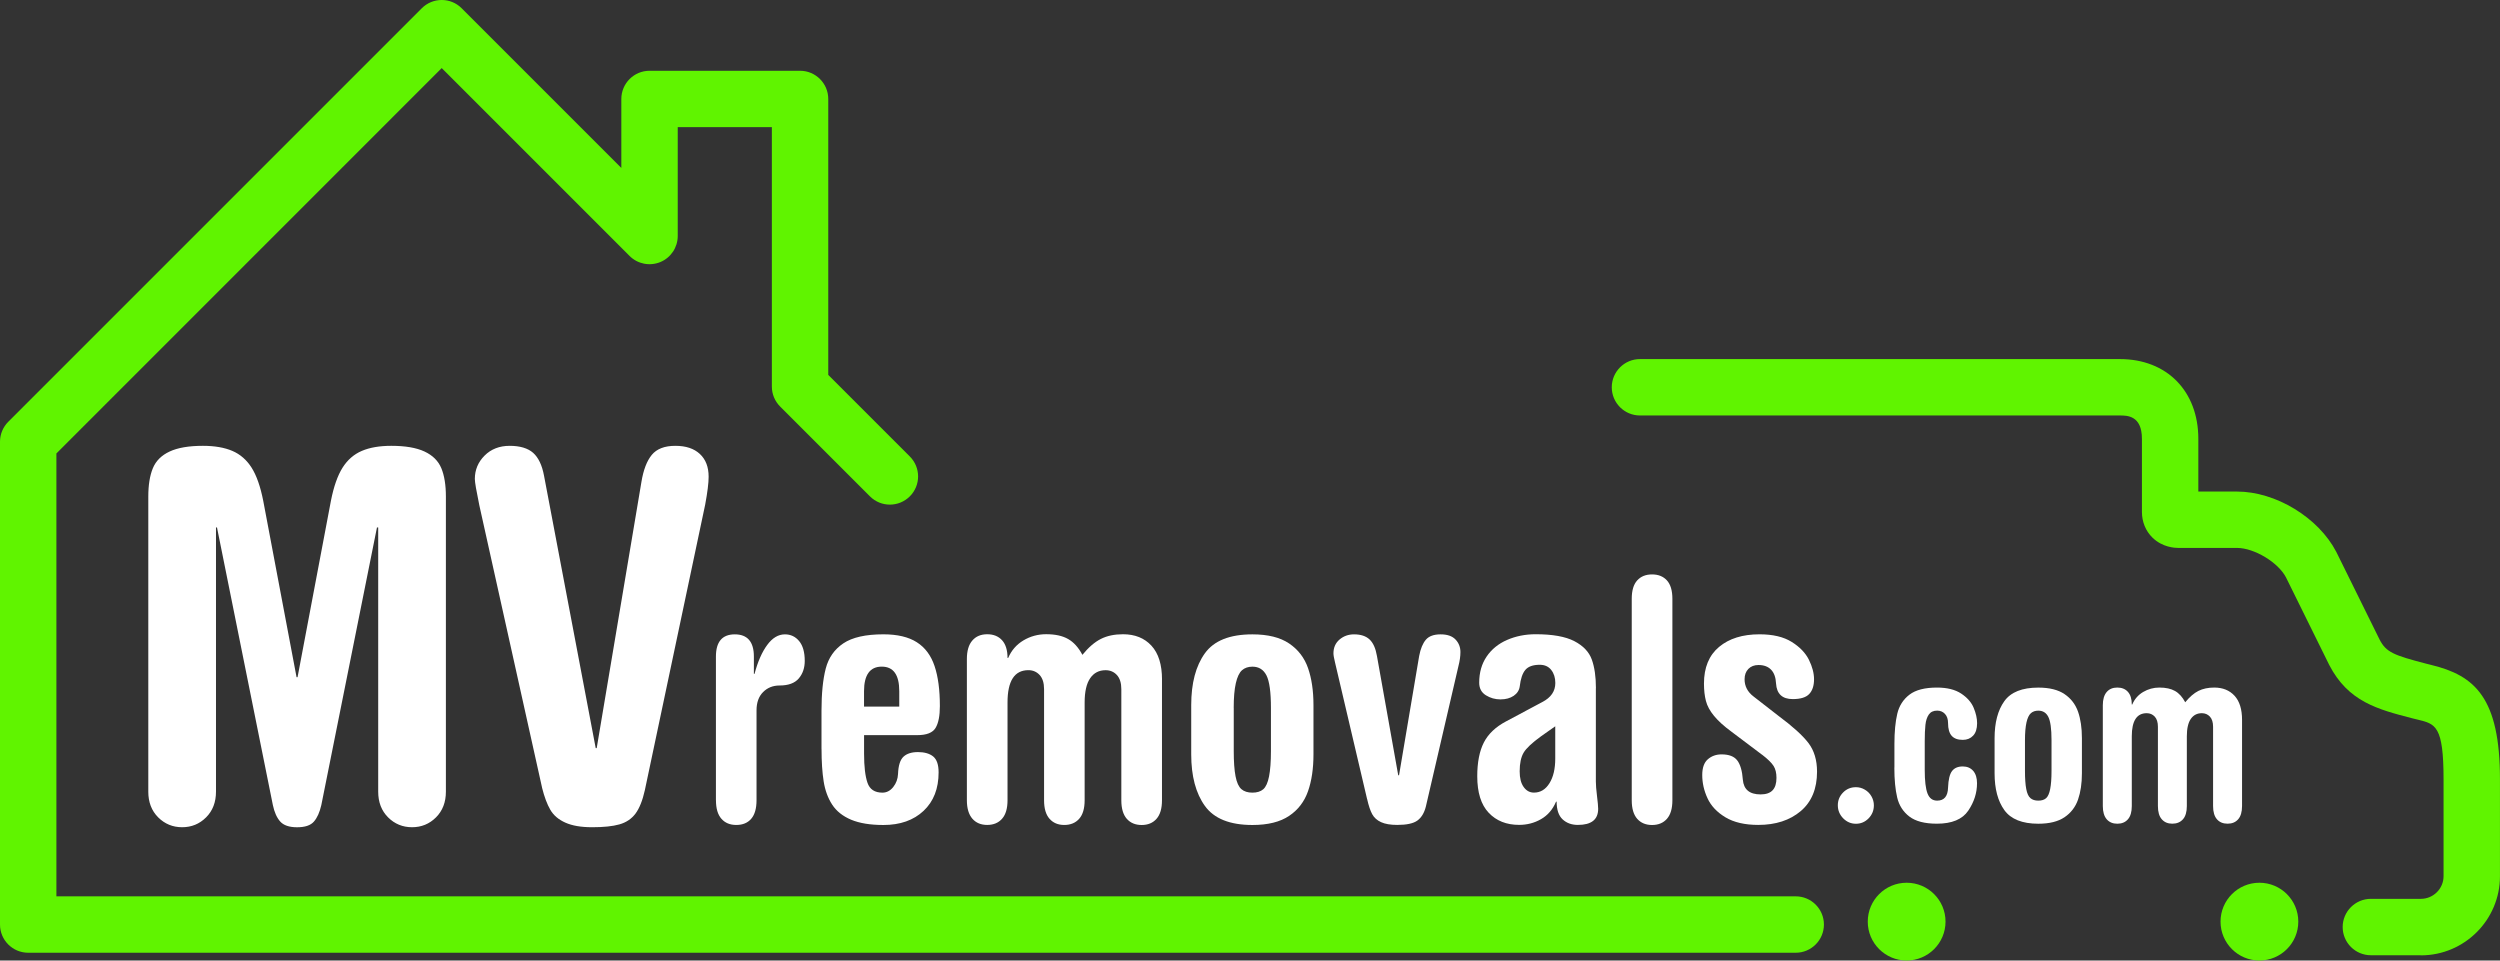 <?xml version="1.0" encoding="UTF-8"?> <svg xmlns="http://www.w3.org/2000/svg" id="Layer_2" viewBox="0 0 650.7 250"><rect x="0" y="0" width="650.7" height="250" fill="#333333" stroke="none"/><defs><style>.cls-1{fill:#60f400;}.cls-1,.cls-2{stroke-width:0px;}.cls-2{fill:#fff;}</style></defs><g id="Layer_1-2"><path class="cls-2" d="m38.6,206.05v-76.82c0-3,.4-5.46,1.19-7.37.79-1.91,2.25-3.36,4.37-4.34,2.12-.99,5.01-1.48,8.65-1.48,3.04,0,5.6.44,7.66,1.32,2.06.88,3.73,2.34,5.02,4.37,1.29,2.04,2.29,4.9,3.02,8.59l8.68,45.94h.26l8.69-45.94c.73-3.69,1.74-6.55,3.02-8.59,1.29-2.04,2.96-3.49,5.02-4.37,2.06-.88,4.61-1.32,7.66-1.32,3.64,0,6.53.49,8.65,1.48,2.12.99,3.58,2.43,4.38,4.34.79,1.91,1.19,4.37,1.19,7.37v76.82c0,2.75-.86,4.98-2.57,6.69-1.72,1.72-3.8,2.57-6.24,2.57s-4.53-.86-6.24-2.57c-1.72-1.72-2.57-3.95-2.57-6.69v-68.77h-.32l-14.48,72.25c-.43,1.89-1.07,3.32-1.93,4.31-.86.99-2.32,1.48-4.38,1.48s-3.53-.51-4.41-1.51-1.51-2.43-1.9-4.28l-14.54-72.25h-.26v68.77c0,2.75-.86,4.98-2.57,6.69-1.72,1.72-3.8,2.57-6.24,2.57s-4.53-.86-6.24-2.57c-1.72-1.72-2.57-3.95-2.57-6.69Z"></path><path class="cls-2" d="m141.09,205.02l-16.34-73.54c-.77-3.73-1.16-6-1.16-6.82,0-2.36.85-4.39,2.54-6.08,1.69-1.69,3.87-2.54,6.53-2.54s4.74.61,6.11,1.83c1.37,1.22,2.32,3.21,2.83,5.95l13.45,70.9h.26l11.64-69.29c.51-3.13,1.42-5.48,2.7-7.04,1.29-1.56,3.32-2.35,6.11-2.35s4.88.71,6.4,2.12,2.28,3.39,2.28,5.92c0,1.63-.3,4.05-.9,7.27l-15.7,74.31c-.6,2.7-1.42,4.74-2.44,6.11-1.03,1.37-2.42,2.3-4.18,2.8s-4.12.74-7.08.74-5.2-.4-6.98-1.19c-1.78-.79-3.09-1.91-3.92-3.34-.84-1.44-1.56-3.36-2.16-5.76Z"></path><path class="cls-2" d="m186.34,208.3v-37.4c0-3.86,1.64-5.79,4.92-5.79s4.96,1.92,4.96,5.77v4.51h.17c.84-3.17,1.94-5.68,3.3-7.52,1.35-1.84,2.89-2.76,4.61-2.76,1.49,0,2.73.58,3.7,1.75.97,1.17,1.46,2.89,1.46,5.16,0,1.82-.52,3.35-1.56,4.57-1.04,1.22-2.7,1.83-4.99,1.83-1.72,0-3.15.57-4.29,1.71-1.14,1.14-1.71,2.73-1.71,4.76v23.4c0,2.14-.46,3.75-1.38,4.82-.92,1.07-2.21,1.61-3.88,1.61s-2.94-.54-3.88-1.61c-.95-1.07-1.42-2.68-1.42-4.82Z"></path><path class="cls-2" d="m213.82,194.9v-9.89c0-4.51.37-8.17,1.1-10.99s2.26-5.01,4.59-6.57c2.32-1.56,5.8-2.35,10.42-2.35,3.63,0,6.53.68,8.68,2.05,2.16,1.37,3.7,3.43,4.63,6.19s1.39,6.24,1.39,10.44c0,2.54-.37,4.43-1.12,5.68-.75,1.25-2.33,1.88-4.75,1.88h-13.86v4.82c0,3.35.3,5.88.89,7.59.59,1.71,1.89,2.56,3.89,2.56,1.1,0,2.03-.49,2.81-1.46.77-.97,1.19-2.11,1.25-3.4.08-2.2.56-3.7,1.42-4.5.86-.8,2.12-1.2,3.78-1.2s3.04.39,3.97,1.16c.93.78,1.39,2.15,1.39,4.12,0,4.23-1.3,7.57-3.91,10.02-2.61,2.45-6.09,3.68-10.46,3.68-3.41,0-6.21-.46-8.39-1.37-2.18-.92-3.83-2.23-4.94-3.93-1.11-1.7-1.85-3.73-2.22-6.06-.37-2.34-.55-5.16-.55-8.45Zm11.07-10.99h9.17v-4.02c0-4.25-1.52-6.38-4.56-6.38s-4.61,2.13-4.61,6.38v4.02Z"></path><path class="cls-2" d="m302.44,176.9v31.4c0,2.14-.47,3.75-1.42,4.82-.94,1.07-2.23,1.61-3.87,1.61s-2.92-.54-3.87-1.61c-.94-1.07-1.42-2.68-1.42-4.82v-28.91c0-1.63-.39-2.87-1.16-3.7s-1.75-1.25-2.94-1.25c-1.72,0-3.06.7-4.01,2.09-.96,1.39-1.44,3.5-1.44,6.32v25.44c0,2.14-.47,3.75-1.42,4.82-.95,1.07-2.24,1.61-3.88,1.61s-2.89-.54-3.84-1.61c-.95-1.07-1.42-2.68-1.42-4.82v-28.91c0-1.63-.39-2.87-1.16-3.7s-1.75-1.25-2.92-1.25c-3.62,0-5.43,2.8-5.43,8.41v25.44c0,2.14-.47,3.75-1.42,4.82-.94,1.07-2.23,1.61-3.87,1.61s-2.92-.54-3.87-1.63c-.94-1.09-1.42-2.68-1.42-4.8v-36.77c0-2.11.47-3.71,1.42-4.8.94-1.09,2.23-1.63,3.87-1.63s2.92.52,3.87,1.56c.94,1.04,1.42,2.58,1.42,4.61h.17c.84-1.97,2.17-3.49,3.97-4.57,1.8-1.07,3.77-1.61,5.92-1.61,2.34,0,4.24.41,5.71,1.25,1.46.83,2.7,2.21,3.72,4.12,1.58-1.94,3.18-3.32,4.8-4.14,1.62-.82,3.54-1.22,5.77-1.22,3.1,0,5.57.99,7.4,2.98,1.83,1.99,2.75,4.92,2.75,8.81Z"></path><path class="cls-2" d="m310.05,196.34v-12.81c0-5.69,1.18-10.19,3.55-13.48,2.37-3.3,6.49-4.94,12.38-4.94,4.03,0,7.21.79,9.55,2.37,2.34,1.58,3.98,3.71,4.92,6.4.94,2.69,1.42,5.91,1.42,9.66v12.81c0,3.69-.47,6.89-1.42,9.59-.94,2.7-2.58,4.85-4.92,6.42-2.34,1.58-5.52,2.37-9.55,2.37-5.86,0-9.98-1.65-12.36-4.95-2.38-3.29-3.57-7.78-3.57-13.44Zm11.07-12.09v11.24c0,2.76.15,4.95.47,6.57.31,1.62.82,2.73,1.52,3.34.7.61,1.66.91,2.87.91s2.15-.3,2.83-.89c.67-.59,1.18-1.7,1.5-3.34.32-1.63.49-3.83.49-6.59v-11.24c0-4.11-.39-6.93-1.16-8.45-.78-1.52-1.99-2.28-3.66-2.28-1.1,0-2,.31-2.71.93-.7.62-1.24,1.75-1.61,3.38-.37,1.63-.55,3.78-.55,6.42Z"></path><path class="cls-2" d="m355.82,207.96l-8.33-35.5c-.28-1.13-.42-1.93-.42-2.41,0-1.49.53-2.69,1.58-3.59,1.06-.9,2.32-1.35,3.78-1.35,1.75,0,3.09.44,4.04,1.33s1.58,2.32,1.92,4.29l5.54,31.06h.21l5.24-31.06c.36-1.89.95-3.3,1.75-4.23.8-.93,2.08-1.39,3.83-1.39s3.04.45,3.89,1.35c.85.9,1.27,1.99,1.27,3.25,0,1.1-.17,2.31-.51,3.63l-8.49,36.6c-.42,1.66-1.16,2.87-2.2,3.63-1.04.76-2.79,1.14-5.24,1.14-1.77,0-3.18-.24-4.22-.72-1.04-.48-1.81-1.17-2.3-2.07s-.94-2.23-1.33-3.97Z"></path><path class="cls-2" d="m415.37,179.13v24.3c0,.9.1,2.16.3,3.76.2,1.61.3,2.72.3,3.34,0,2.79-1.76,4.18-5.28,4.18-1.61,0-2.93-.48-3.97-1.44-1.04-.96-1.56-2.51-1.56-4.65l-.17.08c-.87,2.03-2.18,3.54-3.91,4.52-1.73.99-3.63,1.48-5.68,1.48-3.3,0-5.94-1.05-7.92-3.15-1.99-2.1-2.98-5.27-2.98-9.5,0-3.61.57-6.54,1.71-8.78,1.14-2.24,3.08-4.08,5.81-5.52l9.42-5.03c2.25-1.16,3.38-2.81,3.38-4.95,0-1.35-.35-2.48-1.06-3.39-.7-.9-1.71-1.35-3-1.35-1.75,0-2.99.45-3.74,1.33-.75.89-1.23,2.32-1.46,4.3-.14,1.01-.67,1.83-1.58,2.45-.92.62-2.06.93-3.44.93s-2.65-.36-3.8-1.08-1.73-1.81-1.73-3.27c0-2.64.65-4.91,1.94-6.81,1.29-1.9,3.07-3.34,5.32-4.32,2.25-.98,4.73-1.48,7.44-1.48,4.39,0,7.75.6,10.06,1.8,2.31,1.2,3.82,2.79,4.54,4.77.72,1.99,1.08,4.47,1.08,7.46Zm-10.57,18.33v-8.42l-3.72,2.62c-2.31,1.67-3.81,3.08-4.5,4.23-.69,1.16-1.04,2.78-1.04,4.87,0,1.75.34,3.11,1.04,4.08.69.97,1.58,1.46,2.68,1.46,1.69,0,3.03-.82,4.04-2.45s1.5-3.77,1.5-6.39Z"></path><path class="cls-2" d="m424.71,208.3v-52.45c0-2.14.47-3.73,1.42-4.78.94-1.04,2.23-1.56,3.87-1.56s2.92.52,3.87,1.56c.94,1.04,1.42,2.64,1.42,4.78v52.45c0,2.14-.47,3.75-1.42,4.82-.94,1.07-2.23,1.61-3.87,1.61s-2.92-.54-3.87-1.61c-.94-1.07-1.42-2.68-1.42-4.82Z"></path><path class="cls-2" d="m458.64,196.45l-8.03-6.05c-1.89-1.38-3.37-2.73-4.46-4.04-1.08-1.31-1.8-2.62-2.13-3.91-.34-1.3-.51-2.81-.51-4.53,0-4.17,1.31-7.35,3.93-9.54,2.62-2.19,6.13-3.28,10.52-3.28,3.47,0,6.25.65,8.37,1.97,2.11,1.31,3.61,2.87,4.5,4.67.89,1.8,1.33,3.49,1.33,5.07,0,1.66-.42,2.94-1.25,3.82-.83.89-2.26,1.33-4.29,1.33-2.73,0-4.18-1.35-4.35-4.06-.08-1.61-.52-2.81-1.31-3.61-.79-.8-1.87-1.2-3.25-1.2-1.1,0-1.98.34-2.64,1.01-.66.68-.99,1.58-.99,2.7,0,1.8.78,3.3,2.33,4.48l6.47,5.03c3.72,2.76,6.32,5.12,7.82,7.08,1.49,1.96,2.24,4.44,2.24,7.46,0,4.45-1.42,7.88-4.25,10.27-2.83,2.39-6.51,3.59-11.05,3.59-3.49,0-6.34-.66-8.54-1.98-2.2-1.32-3.76-2.98-4.67-4.96-.92-1.98-1.37-4-1.37-6.06,0-1.88.49-3.25,1.46-4.09s2.16-1.27,3.57-1.27c1.92,0,3.28.52,4.08,1.57.8,1.04,1.29,2.72,1.46,5.04.22,2.54,1.76,3.81,4.61,3.81s4.14-1.44,4.14-4.31c0-1.27-.25-2.31-.76-3.11s-1.49-1.77-2.96-2.9Z"></path><path class="cls-2" d="m478.35,209.61c0-1.29.45-2.4,1.36-3.33.91-.93,2.02-1.39,3.35-1.39.82,0,1.6.21,2.32.64.72.42,1.3,1,1.72,1.74.42.74.63,1.52.63,2.35,0,1.31-.46,2.44-1.37,3.38-.92.94-2.02,1.41-3.3,1.41s-2.39-.48-3.32-1.42c-.92-.95-1.39-2.07-1.39-3.36Z"></path><path class="cls-2" d="m493.08,199.79v-6.19c0-3.14.25-5.74.74-7.82.49-2.07,1.55-3.73,3.17-4.97,1.62-1.24,4.01-1.85,7.17-1.85,2.61,0,4.71.52,6.28,1.55,1.57,1.04,2.66,2.27,3.26,3.7.6,1.43.9,2.77.9,4.02,0,1.43-.34,2.51-1.03,3.24-.68.73-1.58,1.1-2.69,1.1-1.31,0-2.27-.35-2.9-1.06-.62-.7-.94-1.8-.94-3.29,0-1.03-.27-1.83-.8-2.4s-1.21-.86-2.04-.86c-.97,0-1.69.34-2.16,1.01s-.77,1.57-.89,2.69c-.12,1.12-.18,2.54-.18,4.27v7.49c0,2.82.24,4.85.72,6.1.48,1.25,1.32,1.87,2.51,1.87,1.83,0,2.78-1.14,2.84-3.41.08-2.07.43-3.51,1.04-4.3.62-.8,1.54-1.19,2.79-1.19,1.15,0,2.05.39,2.72,1.16.66.77.99,1.84.99,3.21,0,2.52-.77,4.9-2.29,7.15-1.53,2.25-4.25,3.38-8.15,3.38-3.16,0-5.55-.62-7.17-1.86-1.62-1.24-2.68-2.89-3.17-4.95-.49-2.06-.74-4.66-.74-7.8Z"></path><path class="cls-2" d="m519.15,201.27v-9.14c0-4.06.85-7.27,2.54-9.63s4.64-3.53,8.84-3.53c2.88,0,5.15.56,6.82,1.69,1.67,1.13,2.84,2.65,3.52,4.57.67,1.92,1.01,4.22,1.01,6.9v9.14c0,2.64-.34,4.92-1.01,6.85-.67,1.93-1.85,3.46-3.52,4.59-1.67,1.13-3.95,1.69-6.82,1.69-4.18,0-7.13-1.18-8.83-3.53-1.7-2.35-2.55-5.55-2.55-9.6Zm7.91-8.63v8.03c0,1.97.11,3.54.33,4.69.22,1.16.58,1.95,1.09,2.38.5.43,1.19.65,2.05.65s1.54-.21,2.02-.63.84-1.22,1.07-2.38c.23-1.17.35-2.74.35-4.71v-8.03c0-2.94-.28-4.95-.83-6.04-.55-1.09-1.42-1.63-2.61-1.63-.79,0-1.43.22-1.93.66-.5.44-.89,1.25-1.15,2.41-.26,1.17-.39,2.7-.39,4.59Z"></path><path class="cls-2" d="m583.56,187.38v22.42c0,1.53-.34,2.68-1.01,3.44-.67.77-1.59,1.15-2.76,1.15s-2.09-.38-2.76-1.15c-.67-.76-1.01-1.91-1.01-3.44v-20.64c0-1.17-.28-2.05-.83-2.64-.55-.59-1.25-.89-2.1-.89-1.23,0-2.18.5-2.87,1.49-.68.99-1.03,2.5-1.03,4.51v18.17c0,1.53-.34,2.68-1.01,3.44-.68.77-1.6,1.15-2.77,1.15s-2.07-.38-2.74-1.15c-.68-.76-1.01-1.91-1.01-3.44v-20.64c0-1.17-.28-2.05-.83-2.64-.55-.59-1.25-.89-2.09-.89-2.58,0-3.88,2-3.88,6.01v18.17c0,1.53-.34,2.68-1.01,3.44-.67.77-1.59,1.15-2.76,1.15s-2.09-.39-2.76-1.16c-.67-.78-1.01-1.92-1.01-3.43v-26.26c0-1.51.34-2.65,1.01-3.43.67-.78,1.59-1.16,2.76-1.16s2.09.37,2.76,1.12c.67.75,1.01,1.84,1.01,3.29h.12c.6-1.41,1.55-2.5,2.84-3.26,1.29-.76,2.7-1.15,4.22-1.15,1.67,0,3.03.3,4.07.89,1.05.59,1.93,1.57,2.66,2.94,1.13-1.39,2.27-2.37,3.43-2.96,1.16-.58,2.53-.87,4.12-.87,2.21,0,3.97.71,5.28,2.13,1.31,1.42,1.96,3.52,1.96,6.29Z"></path><path class="cls-1" d="m496.26,250c-5.59,0-10.12-4.53-10.12-10.12s4.53-10.12,10.12-10.12,10.12,4.53,10.12,10.12-4.53,10.12-10.12,10.12h0Z"></path><path class="cls-1" d="m588.08,250c-5.59,0-10.12-4.53-10.12-10.12s4.53-10.12,10.12-10.12,10.12,4.53,10.12,10.12-4.53,10.12-10.12,10.12h0Z"></path><path class="cls-1" d="m630.1,248.63h-13.01c-4.05,0-7.34-3.29-7.34-7.34s3.29-7.34,7.34-7.34h13.01c3.26,0,5.91-2.65,5.91-5.91v-25.18c0-13.93-2.09-14.43-6.67-15.54-.54-.13-1.08-.26-1.62-.4-8.86-2.3-16.51-4.29-21.45-13.81l-11.27-22.82c-2.01-3.89-8.25-7.68-12.77-7.68h-15.33c-.8,0-4.06-.13-6.66-2.68-1.77-1.73-2.74-4.11-2.74-6.69v-19.03c0-6.07-3.86-6.07-5.72-6.07h-124.93c-4.05,0-7.34-3.29-7.34-7.34s3.29-7.34,7.34-7.34h124.93c12.2,0,20.4,8.34,20.4,20.76v13.72h10.05c10.1,0,21.22,6.76,25.87,15.73l11.27,22.82c1.69,3.27,3.66,4.05,12.04,6.23.47.12.93.23,1.39.35,11.33,2.75,17.89,8.51,17.89,29.81v25.18c0,11.36-9.24,20.6-20.6,20.6Zm-63.22-120.72h-.11.21-.11Z"></path><path class="cls-1" d="m467.39,247.98H7.34c-4.05,0-7.34-3.29-7.34-7.34v-125.67c0-1.95.77-3.81,2.15-5.19L109.78,2.15c2.87-2.87,7.52-2.87,10.38,0l41.56,41.56v-17.95c0-4.05,3.29-7.34,7.34-7.34h39.18c4.05,0,7.34,3.29,7.34,7.34v71.82l21.23,21.23c2.87,2.87,2.87,7.52,0,10.38-2.87,2.87-7.52,2.87-10.38,0l-23.38-23.38c-1.38-1.38-2.15-3.24-2.15-5.19V33.09h-24.5v28.34c0,2.97-1.79,5.65-4.53,6.78-2.75,1.13-5.9.51-8-1.59l-48.9-48.9L14.68,118.02v115.28h452.71c4.05,0,7.34,3.29,7.34,7.34s-3.29,7.34-7.34,7.34Z"></path></g></svg> 